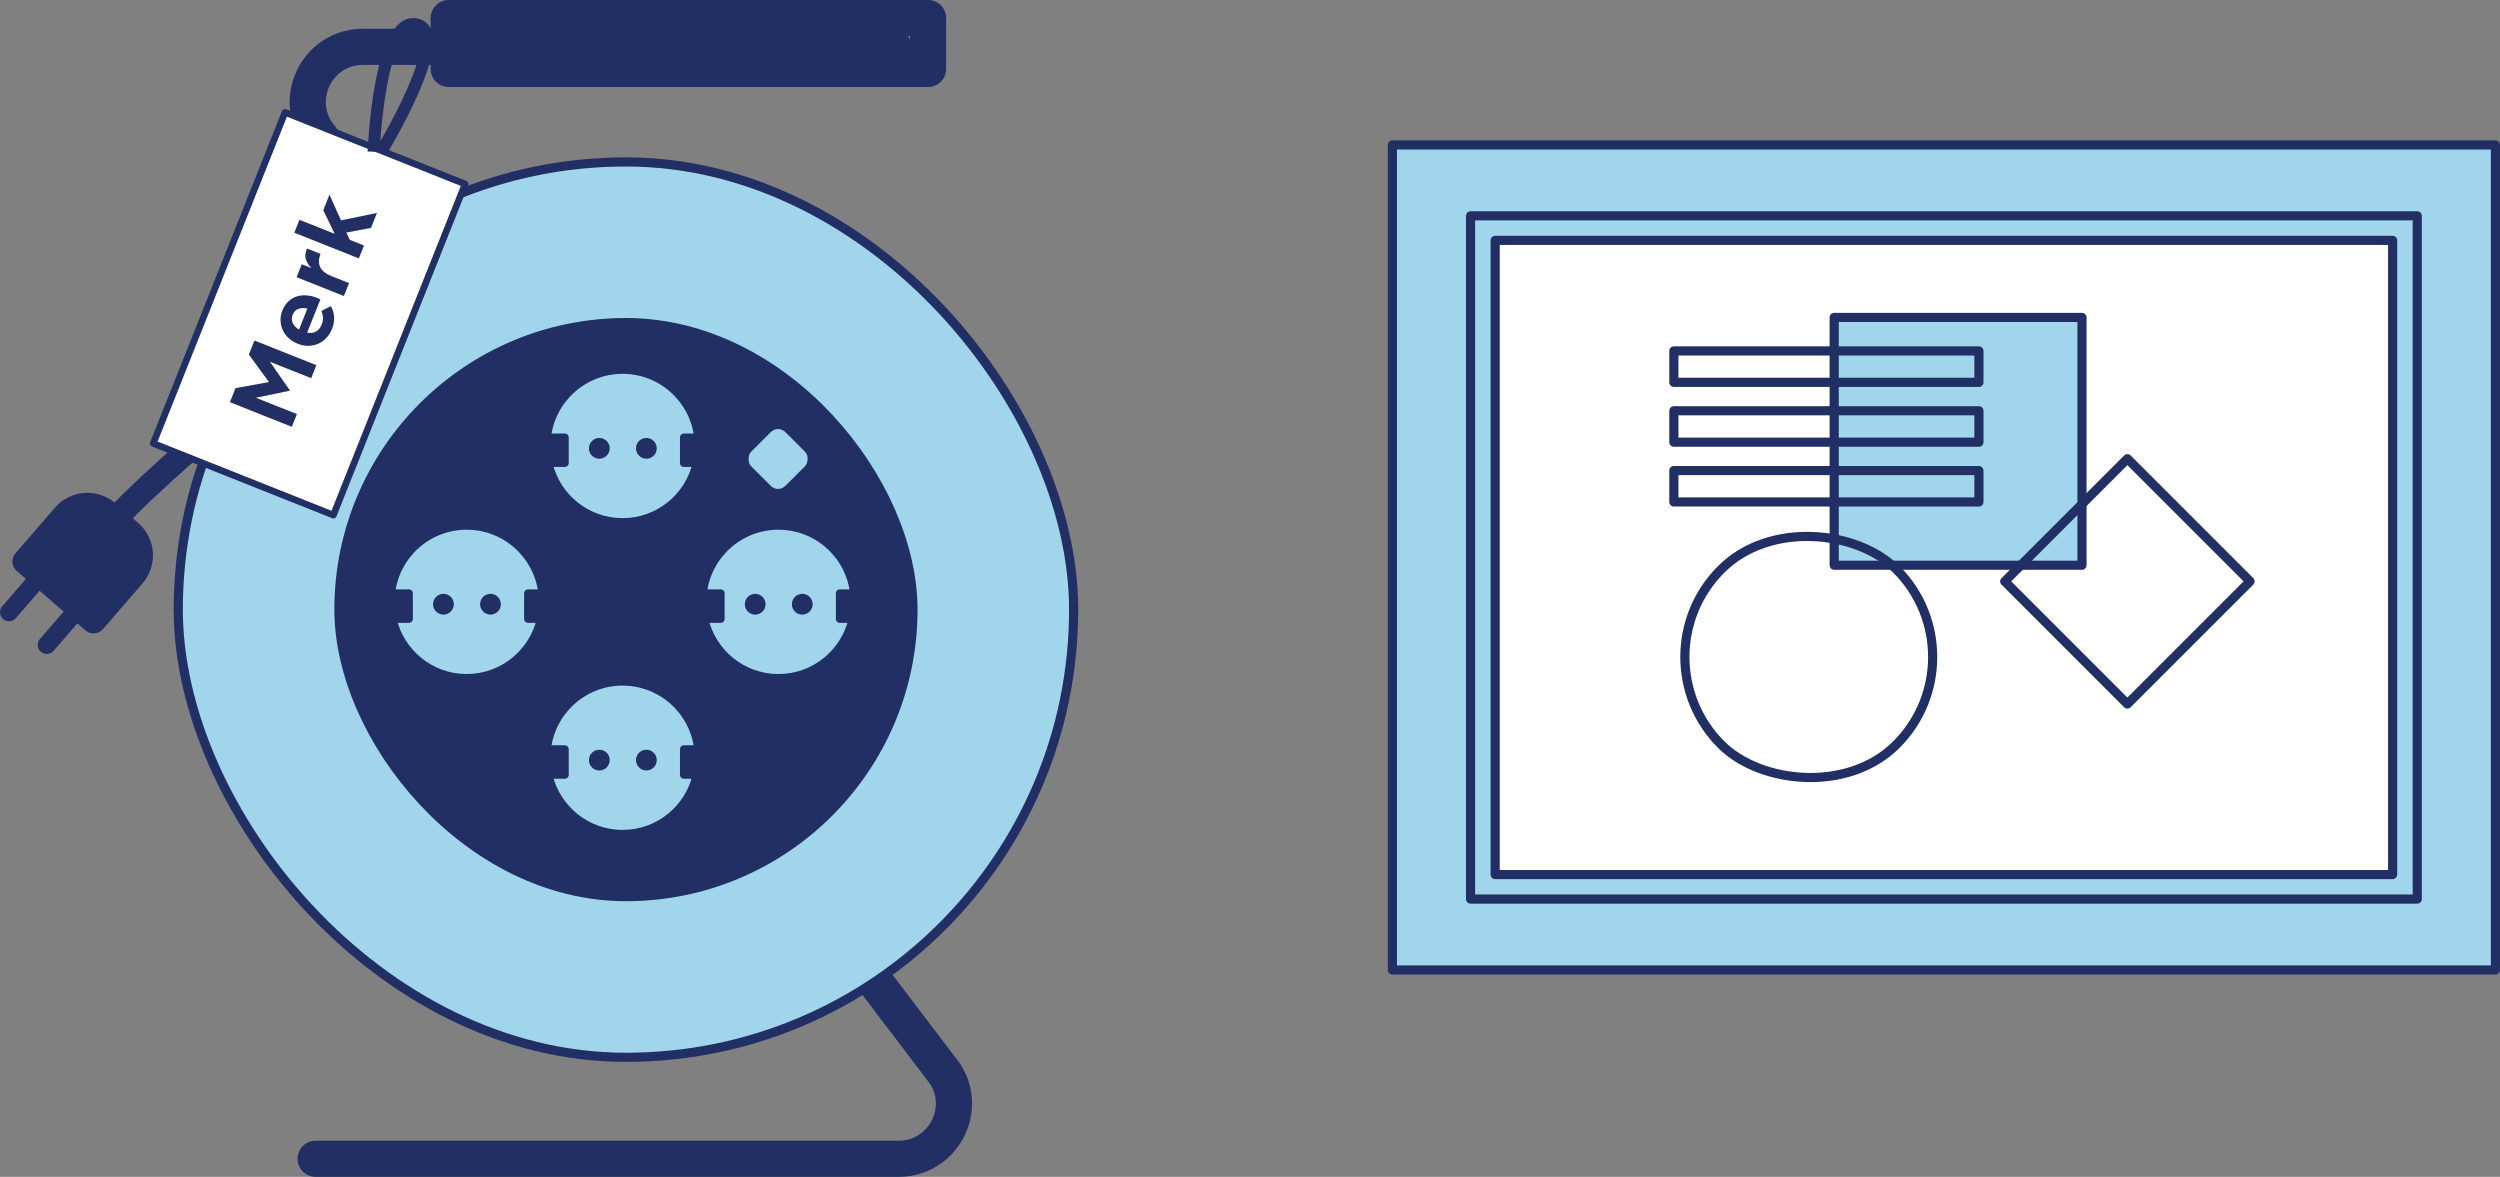 <?xml version="1.0" encoding="UTF-8"?>
<svg id="b" data-name="Laag 2" xmlns="http://www.w3.org/2000/svg" width="355.048" height="167.134" viewBox="0 0 355.048 167.134">
  <rect x="0" y="0" width="355.048" height="167.134" fill="#808080" stroke="none"/>
  <g id="c" data-name="Laag 1">
    <g>
      <path d="m39.268,53.143s-19.175,16.118-22.787,20.564" fill="none" stroke="#212f64" stroke-linecap="round" stroke-linejoin="round" stroke-width="3.423"/>
      <g>
        <path d="m10.487,70.869h4.282c3.355,0,6.078,2.724,6.078,6.078v8.596c0,.973-.79,1.764-1.764,1.764H6.172c-.973,0-1.764-.79-1.764-1.764v-8.596c0-3.355,2.724-6.078,6.078-6.078Z" transform="translate(54.853 11.034) rotate(40.89)" fill="#212f64" stroke-width="0"/>
        <line x1="5.285" y1="82.326" x2="1.284" y2="86.947" fill="none" stroke="#212f64" stroke-linecap="round" stroke-miterlimit="10" stroke-width="2.567"/>
        <line x1="10.644" y1="86.966" x2="6.642" y2="91.588" fill="none" stroke="#212f64" stroke-linecap="round" stroke-miterlimit="10" stroke-width="2.567"/>
      </g>
    </g>
    <g>
      <path d="m66.264,46.741l-21.302-28.016c-3.358-5.212.383-12.074,6.583-12.074h75.322" fill="none" stroke="#212f64" stroke-linecap="round" stroke-linejoin="round" stroke-width="5.134"/>
      <rect x="63.723" y="2.567" width="68.083" height="7.225" fill="none" stroke="#212f64" stroke-linecap="round" stroke-linejoin="round" stroke-width="5.134"/>
    </g>
    <path d="m112.918,124.477l21.302,28.016c3.358,5.212-.383,12.074-6.583,12.074H44.826" fill="none" stroke="#212f64" stroke-linecap="round" stroke-linejoin="round" stroke-width="5.134"/>
    <rect x="25.317" y="22.997" width="127.16" height="127.16" rx="63.58" ry="63.58" fill="#a1d5eb" stroke="#212f64" stroke-linejoin="round" stroke-width="1.3"/>
    <rect x="48.34" y="46.02" width="81.113" height="81.113" rx="40.557" ry="40.557" fill="#212f64" stroke="#212f64" stroke-linejoin="round" stroke-width="1.711"/>
    <g>
      <path d="m119.26,87.905v-3.649h2.02c-.607-5.387-5.174-9.575-10.723-9.575s-10.115,4.188-10.723,9.575h2.525v3.649h-2.315c1.103,4.792,5.386,8.369,10.513,8.369s9.41-3.577,10.513-8.369h-1.81Z" fill="#a1d5eb" stroke="#212f64" stroke-linejoin="round" stroke-width="1.1"/>
      <circle cx="107.253" cy="85.81" r="1.475" fill="#212f64" stroke-width="0"/>
      <circle cx="113.936" cy="85.81" r="1.475" fill="#212f64" stroke-width="0"/>
    </g>
    <g>
      <path d="m74.983,87.905v-3.649h2.02c-.607-5.387-5.174-9.575-10.723-9.575s-10.115,4.188-10.723,9.575h2.525v3.649h-2.315c1.103,4.792,5.386,8.369,10.513,8.369s9.41-3.577,10.513-8.369h-1.81Z" fill="#a1d5eb" stroke="#212f64" stroke-linejoin="round" stroke-width="1.1"/>
      <circle cx="62.976" cy="85.81" r="1.475" fill="#212f64" stroke-width="0"/>
      <circle cx="69.658" cy="85.81" r="1.475" fill="#212f64" stroke-width="0"/>
    </g>
    <g>
      <path d="m97.121,110.044v-3.649h2.02c-.607-5.387-5.174-9.575-10.723-9.575s-10.115,4.188-10.723,9.575h2.525v3.649h-2.315c1.103,4.792,5.386,8.369,10.513,8.369s9.41-3.577,10.513-8.369h-1.81Z" fill="#a1d5eb" stroke="#212f64" stroke-linejoin="round" stroke-width="1.1"/>
      <circle cx="85.114" cy="107.949" r="1.475" fill="#212f64" stroke-width="0"/>
      <circle cx="91.797" cy="107.949" r="1.475" fill="#212f64" stroke-width="0"/>
    </g>
    <g>
      <path d="m97.121,65.766v-3.649h2.02c-.607-5.387-5.174-9.575-10.723-9.575s-10.115,4.188-10.723,9.575h2.525v3.649h-2.315c1.103,4.792,5.386,8.369,10.513,8.369s9.41-3.577,10.513-8.369h-1.81Z" fill="#a1d5eb" stroke="#212f64" stroke-linejoin="round" stroke-width="1.1"/>
      <circle cx="85.114" cy="63.672" r="1.475" fill="#212f64" stroke-width="0"/>
      <circle cx="91.797" cy="63.672" r="1.475" fill="#212f64" stroke-width="0"/>
    </g>
    <rect x="106.518" y="61.202" width="7.966" height="7.966" rx="2.009" ry="2.009" transform="translate(78.458 -59.044) rotate(45)" fill="#a1d5eb" stroke="#212f64" stroke-linejoin="round" stroke-width="1.1"/>
    <rect x="18.612" y="30.793" width="50.604" height="27.527" transform="translate(-13.724 68.879) rotate(-68.296)" fill="#fff" stroke="#212f64" stroke-linejoin="round" stroke-width=".946"/>
    <g>
      <path d="m32.653,57.116l.793-1.992,4.751-.865-2.853-3.906.793-1.992,8.793,3.499-.736,1.848-5.857-2.331,2.832,4.065-.019.048-4.805.998,5.821,2.317-.721,1.812-8.793-3.5Z" fill="#212f64" stroke-width="0"/>
      <path d="m47.148,46.712c-.198.499-.467.928-.807,1.287-.339.36-.723.634-1.151.822-.43.188-.892.286-1.385.296-.493.009-.998-.09-1.513-.295l-.023-.01c-.483-.192-.905-.452-1.263-.782-.359-.329-.637-.703-.834-1.122-.196-.419-.307-.868-.33-1.349-.024-.48.061-.963.253-1.446.221-.555.514-.998.878-1.328.365-.331.767-.562,1.207-.695s.906-.178,1.398-.137c.491.042.976.158,1.45.347.072.029.149.062.227.098.079.035.161.076.247.119l-1.88,4.723c.494.094.917.038,1.27-.166.351-.205.616-.529.792-.973.135-.338.198-.655.19-.952-.008-.297-.084-.628-.227-.993l1.348-.681c.262.468.413.972.455,1.511s-.059,1.114-.303,1.727Zm-3.496-2.889c-.468-.111-.89-.101-1.265.035-.375.135-.65.415-.819.842-.164.411-.162.801.003,1.17.167.369.463.682.894.936l1.188-2.982Z" fill="#212f64" stroke-width="0"/>
      <path d="m42.125,39.367l.73-1.836,1.389.553c-.395-.391-.663-.812-.805-1.265-.141-.453-.087-.96.165-1.522l1.921.765-.038.097c-.257.644-.262,1.231-.018,1.763.246.532.779.961,1.601,1.287l2.5.996-.73,1.836-6.715-2.673Z" fill="#212f64" stroke-width="0"/>
      <path d="m41.798,33.053l.73-1.836,5,1.99-1.615-3.357.875-2.199,1.64,3.647,5.108-1.059-.846,2.126-3.497.665.485,1.032,2.017.803-.73,1.836-9.167-3.648Z" fill="#212f64" stroke-width="0"/>
    </g>
    <path d="m53.06,21.547s.786-19.257,6.092-18.078-5.091,18.188-5.091,18.188" fill="none" stroke="#212f64" stroke-linejoin="round" stroke-width="1.711"/>
    <g>
      <rect x="197.745" y="20.586" width="156.653" height="117.168" fill="#a1d5eb" stroke="#212f64" stroke-linejoin="round" stroke-width="1.3"/>
      <rect x="212.343" y="34.136" width="127.457" height="90.069" fill="#fff" stroke="#212f64" stroke-linejoin="round" stroke-width="1.3"/>
      <rect x="208.847" y="30.655" width="134.449" height="97.03" fill="none" stroke="#212f64" stroke-linejoin="round" stroke-width="1.3"/>
      <g>
        <rect x="260.49" y="45.08" width="35.193" height="35.193" fill="#a1d5eb" stroke="#212f64" stroke-linejoin="round" stroke-width="1.3"/>
        <rect x="289.81" y="70.247" width="24.637" height="24.637" transform="translate(30.109 237.82) rotate(-45)" fill="none" stroke="#212f64" stroke-linejoin="round" stroke-width="1.3"/>
        <rect x="239.285" y="75.707" width="35.193" height="35.193" rx="17.597" ry="17.597" transform="translate(9.263 208.971) rotate(-45)" fill="none" stroke="#212f64" stroke-linejoin="round" stroke-width="1.3"/>
        <rect x="237.72" y="49.84" width="43.324" height="4.46" fill="none" stroke="#212f64" stroke-linejoin="round" stroke-width="1.3"/>
        <rect x="237.72" y="58.335" width="43.324" height="4.46" fill="none" stroke="#212f64" stroke-linejoin="round" stroke-width="1.3"/>
        <rect x="237.72" y="66.83" width="43.324" height="4.46" fill="none" stroke="#212f64" stroke-linejoin="round" stroke-width="1.3"/>
      </g>
    </g>
  </g>
</svg>
